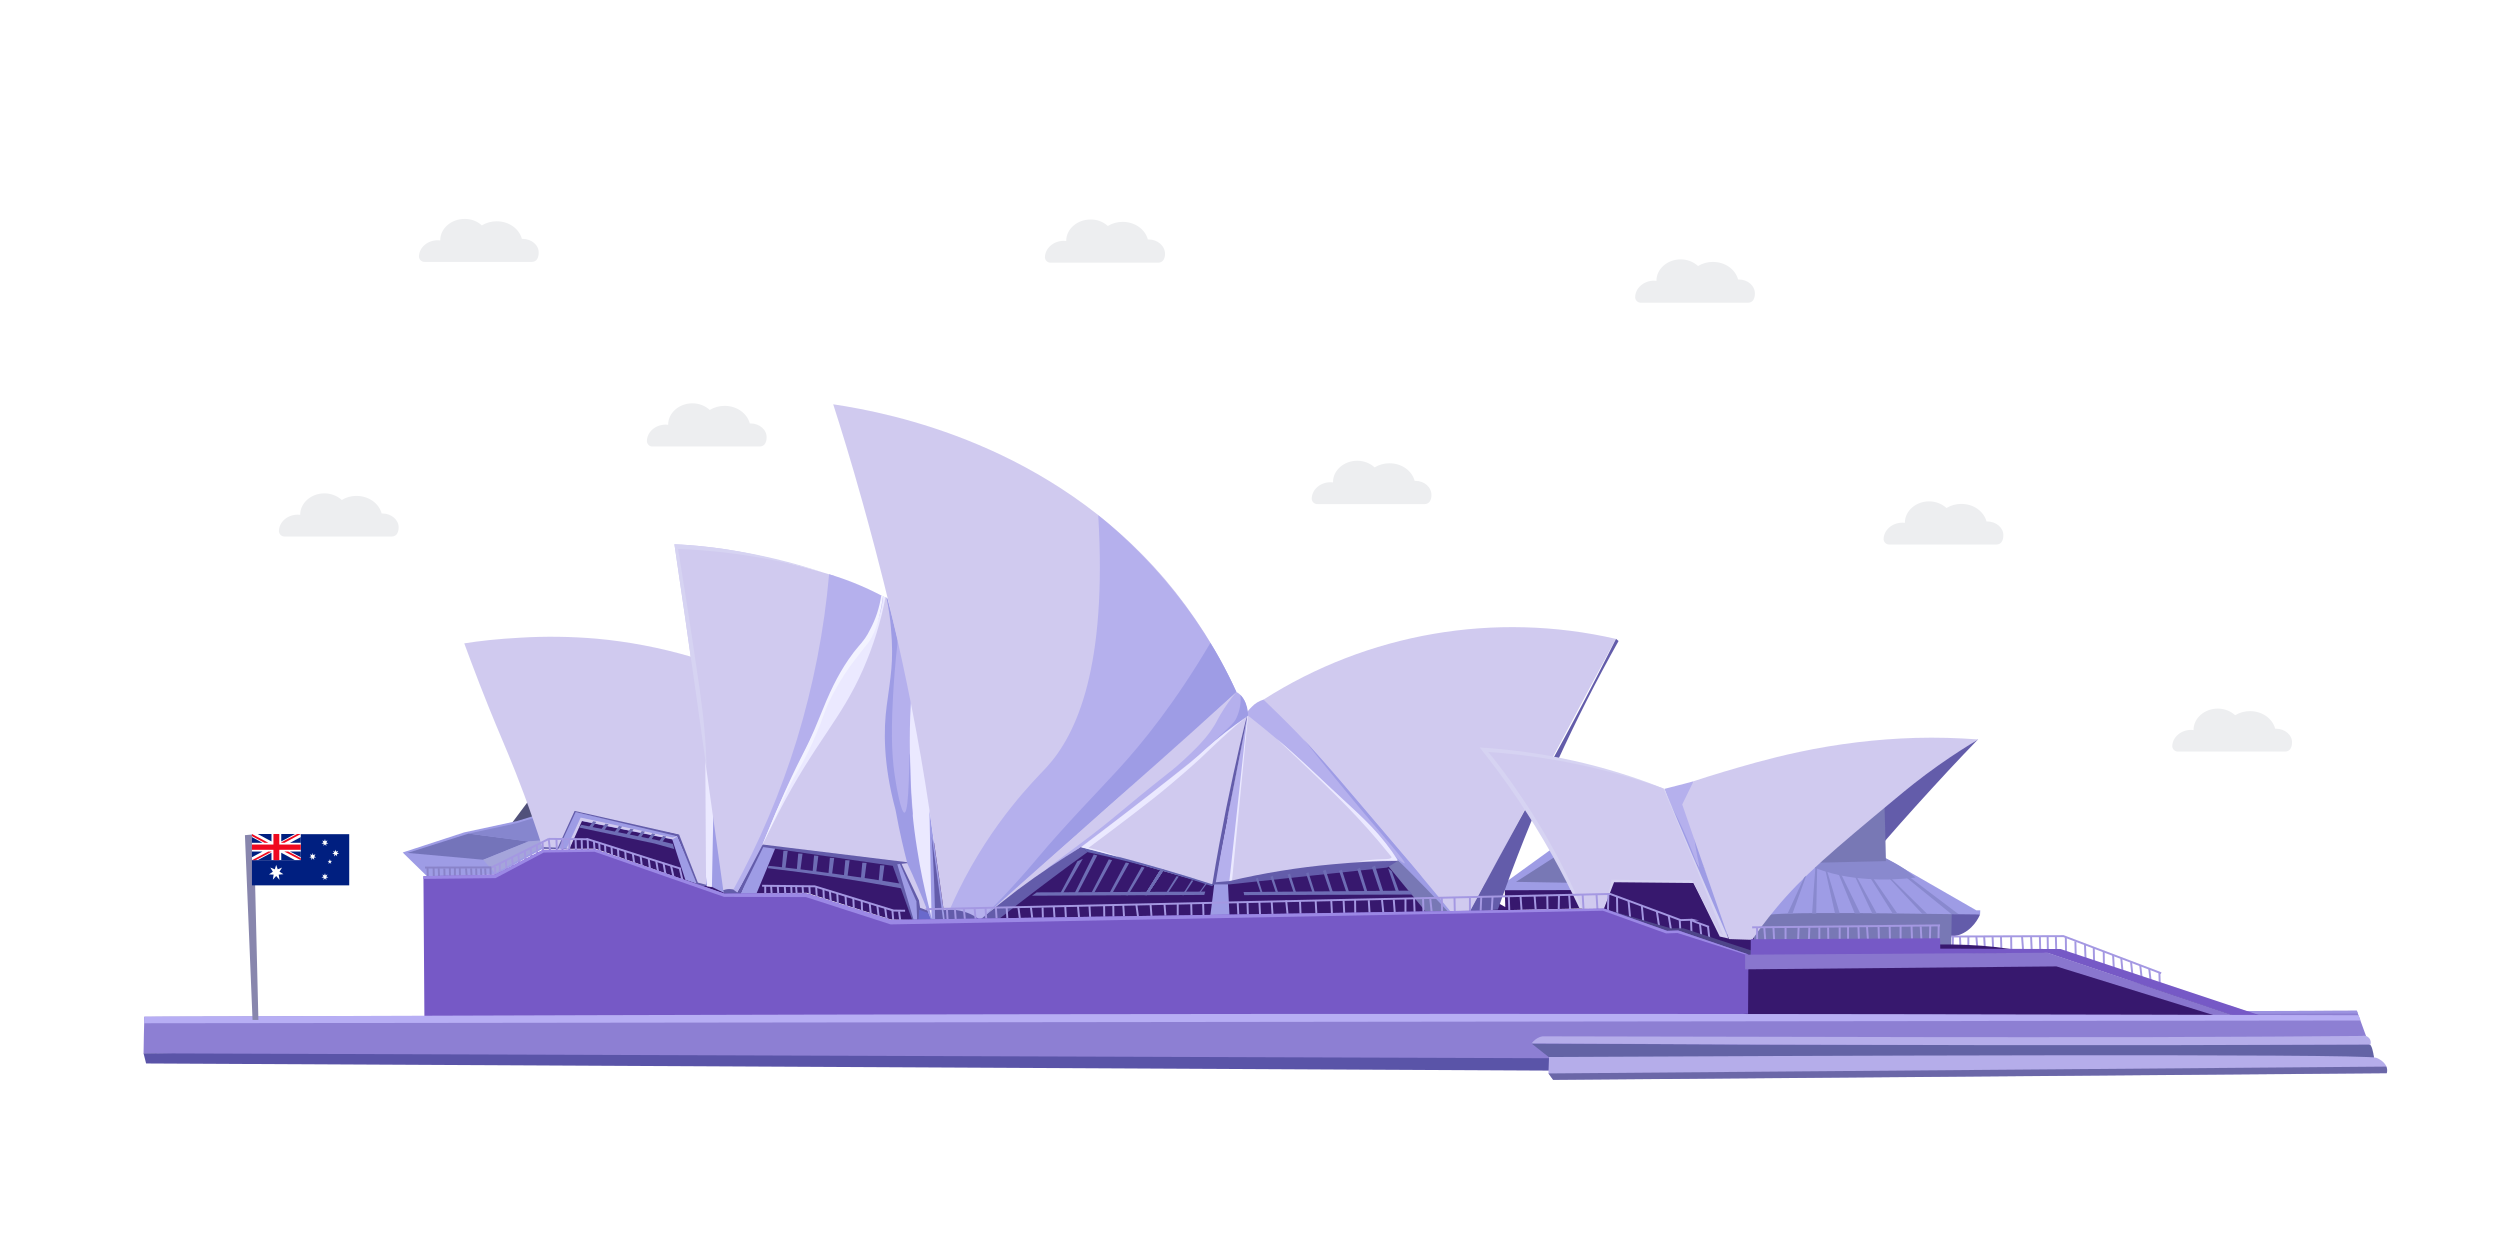 <?xml version="1.0" encoding="utf-8"?>
<!-- Generator: Adobe Illustrator 24.2.3, SVG Export Plug-In . SVG Version: 6.00 Build 0)  -->
<svg version="1.1" id="Layer_1" xmlns="http://www.w3.org/2000/svg" xmlns:xlink="http://www.w3.org/1999/xlink" x="0px" y="0px"
	 viewBox="0 0 1280 640" style="enable-background:new 0 0 1280 640;" xml:space="preserve">
<style type="text/css">
	.st0{fill:#FFFFFF;}
	.st1{fill:#37186E;}
	.st2{fill:#51517A;}
	.st3{fill:#9E9CE5;}
	.st4{fill:#7474BA;}
	.st5{fill:#8686CE;}
	.st6{fill:#A5A5DB;}
	.st7{fill:#7878B5;}
	.st8{fill:#635CAA;}
	.st9{fill:#8989CE;}
	.st10{fill:#EBE9FF;}
	.st11{fill:#B5B0ED;}
	.st12{fill:#D0CAEF;}
	.st13{fill:#F3F3FF;}
	.st14{fill:#6969CC;}
	.st15{fill:#6262AF;}
	.st16{fill:#D6D3F2;}
	.st17{fill:#8D7FD3;}
	.st18{fill:#5A54A8;}
	.st19{fill:#9B92E0;}
	.st20{fill:#6E6DB5;}
	.st21{fill:none;stroke:#8983C9;stroke-miterlimit:10;}
	.st22{fill:none;stroke:#A498E2;stroke-miterlimit:10;}
	.st23{fill:#A498E2;}
	.st24{fill:#4E4589;}
	.st25{fill:#7659C6;}
	.st26{fill:#8976CE;}
	.st27{fill:#9B88E5;}
	.st28{fill:#B7AEF4;}
	.st29{fill:#6363A5;}
	.st30{fill:#B5ADEA;}
	.st31{fill:#6B67A8;}
	.st32{fill:#8886AD;}
	.st33{fill:#EDEEF0;}
	.st34{fill:#001F80;}
	.st35{fill:#EF091F;}
</style>
<g id="White_BG">
	<rect class="st0" width="1280" height="640"/>
</g>
<g id="Sydney">
	<g id="Layer_25">
		<g id="Layer_21">
			<path class="st1" d="M288.4,434.6l16.4-0.1l54.7,19.2l11.2,4l42.3-0.6l43.3,13.7l18.8,0.4c85.5-1.2,171-2.7,256.5-4.4
				c26.6-0.5,53.1-1.1,79.6-1.7l9.6,0.6l34.5,10.5l4.7-0.4l31.8,10.7l6.4,0.7c2-7,4-14.1,6-21.1c-30.8-31.9-50.8-35.5-63.4-32.6
				c-15,3.4-27.1,17.4-54.8,20.3c-5.2,0.5-10.4,0.6-15.6,0.3c0.1,3.4,0.2,6.8,0.3,10.3l-5.8-3.2c-1.5-6.7-4.3-9.2-6.3-10.3
				c-5.7-3-11.1,2.2-21.2,1.3c-5.1-0.5-8.6-2.2-13.1-4.5c-24.8-12.7-37.1-19-42.1-22.4c-40.5-27.5-190.4,33.6-302.2-10.3
				c-17-6.7-56.5-25-87.8-9.7c-2.9,1.4-21.4,10.4-19.8,19.1C273.4,431.2,286,434.1,288.4,434.6z"/>
			<path class="st2" d="M260.3,423.8l11.6-15.5l3.8,14.8L260.3,423.8z"/>
			<path class="st3" d="M272.8,417.9l-7.8,2.4l-27.4,5.9l-30.6,10l-0.8,0.3l12.6,12.3l35.3-1.1l24.1-13.3
				C276.3,428.9,274.6,423.4,272.8,417.9z"/>
			<path class="st4" d="M208.7,436.7l38.8,3.5l23.2-9.4l-30.8-4L208.7,436.7z"/>
			<path class="st5" d="M239.9,426.8l24.9-5.4l8.4-2.6l3.9,11.9l-6.4,0.2L239.9,426.8z"/>
			<path class="st6" d="M270.6,430.8l-23.2,9.4l6,6.9l25.2-14l-0.8-2.9L270.6,430.8z"/>
			<path class="st3" d="M795.5,433.9l-26,18.8l-1,3.1l41.1-0.1C804.9,448.4,800.2,441.1,795.5,433.9z"/>
			<path class="st7" d="M796.1,438.7l-19.9,12.8l28.2,0.5L796.1,438.7z"/>
			<path class="st8" d="M1013.8,468.2c-0.5,1.2-3.7,8.4-11.4,10.7c-2.8,0.8-5.8,0.9-8.6,0.3c0.1,0,0.3-0.1,0.4-0.2
				c3.5-1.8,2-11,1.4-13.9c5.5,0.5,11,1.4,16.4,2.6L1013.8,468.2z"/>
			<path class="st7" d="M999.3,466.2c-0.1,6.5-0.2,13-0.3,19.5l-100.9,1.6l-0.4-21L999.3,466.2z"/>
			<path class="st3" d="M962.5,437.7l49.4,28.4h2l-0.1,2.1h-1.4c-69.2-0.9-103.8-1.3-110.5,0.8c-0.2,0.1-0.7,0.2-1,0
				c-1.8-1.7,8.8-24.9,29-32.4C944,431.3,957.3,435.6,962.5,437.7z"/>
			<path class="st9" d="M965.5,439.5c3.6,1.7,7,3.6,10.3,5.9l5,3.9c-8.2,1-16.4,1.3-24.7,0.7c-4.7-0.3-9.3-0.9-13.8-1.8
				c-6-1.3-11.8-3.1-17.4-5.6c1-2.4,2.6-4.6,4.6-6.3C940.2,427.7,960.2,437,965.5,439.5z"/>
			<path class="st8" d="M1012.8,378.5c-5.1,5.2-10.1,10.6-15.2,16c-11.3,12.2-22.2,24.2-32.6,36.2c-1.6-6.2-1.7-12.7-0.2-18.9
				c0.9-3.7,5-10.3,44.8-31.7L1012.8,378.5z"/>
			<path class="st7" d="M965.6,440.9c-0.2-10.1-0.5-20.3-0.8-30.5c-47.5,4.5-57.5,20.7-59.9,26c-1.5,3.2-5.2,12.9-3.9,13.6
				c1,0.5,4.3-3.9,7-7.8L965.6,440.9z"/>
			<path class="st3" d="M621.9,450.9c-0.7,5.9-1.4,11.8-2.2,17.7l9.8,0.2l-1.1-22.7L621.9,450.9z"/>
			<path class="st3" d="M387.2,457.8c3.5-8.4,6.9-16.7,10.4-25.1l-7.4-2.1c-3.7,9.1-7.5,18.3-11.2,27.4L387.2,457.8z"/>
			<path class="st3" d="M357.5,452.7l-10.6-24.5l-31.9-13l-22.4-0.4c-2.2,6.6-4.5,13.2-6.8,19.8c-0.6,0-1,0-1,0s2.2,0,6.6,0
				c2-4.8,4-9.5,6-14.3l46.8,9.5c2.2,6.9,4.5,13.8,6.7,20.7L357.5,452.7z"/>
			<path class="st10" d="M357.8,433.1c-0.3-3.8-0.7-12.2-1.1-16.6c-0.4-2.7-0.5-5.5-0.4-8.2c0-1.8,0.9-28.3,5-28.7
				c3.3-0.3,8.5,16.5,9.7,31.8c1,14.6-1.3,29.2-6.6,42.8l-2.4-0.4C359.7,447.1,358.3,440.1,357.8,433.1z"/>
			<path class="st11" d="M358.8,447.6c-1-2-2.4-5-4-8.6c-3.1-7-4.6-10.5-5.3-13.2c-2.9-10.3-1.6-21.5-0.9-28.1
				c0.1-1.1,0.1-3.1,0.2-5.6c0.1-1.8,0.3-6.2,0.5-8.9c0.8-7.9,3.8-14,6.2-19s3.7-7.6,4.9-7.5c3.3,0.2,7.6,13.4,2.9,23.3
				c-0.6,1.3-1.4,2.5-2.2,3.6c-1.2,6.5-2,13-2.2,19.6c-0.2,7.1,0.3,9.5,0.5,26c0,4.9,0,6,0.1,8.9c0.3,6.9,0.9,11.5,0.4,11.6
				C359.7,449.9,359.4,449.5,358.8,447.6z"/>
			<path class="st3" d="M362,453.7c-0.7-5.5-1.4-12.3-1.9-20c-0.6-8.2-0.7-14.4-0.8-16.5c-0.3-15.7,0.7-26,0.5-26
				s-1.6,15.9-1.3,26.2c0.1,2.3,0,4.5,0.1,6.8c0.3,3.1,0.3,6.3,0,9.4c-0.3,2.6-0.4,3.8-0.9,4c-1.5,0.3-4.9-7.8-6.7-15.5
				c-1.3-5.3-1.4-9.2-1.6-16.5c-0.4-6.4-0.2-12.9,0.6-19.3c0.6-4.7,1.6-9.4,2.9-13.9c1.5-5.3,3.5-10.4,6-15.4
				c-4.3,6.1-7.5,12.8-9.5,19.9c-2.5,8.9-2.4,16-2.3,26.6c0.1,7.5,0.6,15.1,1.6,22.5c1.9,4.1,3.9,8.6,5.7,13.6
				c1.8,4.8,3.2,9.3,4.3,13.5L362,453.7z"/>
			<path class="st3" d="M371,457.3c-3.6-26.1-5.6-45.2-5.6-47.9c0-1.5,0-3,0-3c0-2.3,0.1-4.4,0.1-4.4s-0.4,22.6-1,52.1L371,457.3z"
				/>
			<path class="st12" d="M427.6,295c-8.9-2.8-16.4-4.8-21.8-6.2c-12.7-3.3-25-6.5-40.9-8.5c-8.2-1-15-1.5-19.6-1.6
				c4.4,29.6,7.8,53.6,10.1,70.2c2,14.1,5.5,39.2,12.4,88.8c0.1,0.5,2.4,17.5,2.5,18l6.3-0.1c1.8-2.7,5.6-8.5,10.1-15.9
				c27-44,49.2-81.3,44.9-124.7C430.8,308.3,429.5,301.6,427.6,295z"/>
			<path class="st11" d="M393.2,429.2c22.6-41,43.6-81.6,63-121.6c-10-5.7-20.6-10.3-31.7-13.6c-2.5,28.7-8.1,57.1-16.5,84.7
				c-8.3,26.9-19.3,52.8-32.9,77.5l2.1,1.6C382.6,448.4,387.9,438.9,393.2,429.2z"/>
			<path class="st10" d="M390.1,433.1c1-2.5,2.5-6.2,4.3-10.5c7.7-18.3,11.4-24.6,22.5-48c13.4-28.1,13.2-29.9,18.1-36.1
				c3.8-4.8,9.6-9.3,13.5-18.5c2-4.7,3.2-9.6,3.6-14.7c1.5,0.5,2.9,1.3,4.1,2.4c2.3,2.1,3.9,4.8,4.5,7.9c0.7-0.3,1.2-0.4,1.5-0.2
				c3.4,2.5-18.8,40.8-66.8,115L390.1,433.1z"/>
			<path class="st12" d="M390.1,433.1c1.8-3.7,4.7-9.7,8.5-17c18.9-36.5,31.8-47.3,43.3-73.4c5.2-11.9,9.1-24.3,11.5-37l0.6,0.3
				c2.7,7.6,5.2,15.7,7.4,24.3c10.9,42.6,10,81.4,5.8,111.6l-12-0.2L390.1,433.1z"/>
			<path class="st13" d="M397.3,415.8c13.2-31,14.5-29,22.2-48.3c5.2-13,9-21.1,14.9-29.8c4.1-6,6.2-7.6,8.5-10.9
				c1-1.4,1.8-2.9,2.6-4.5c2.9-5.4,4.8-11.3,5.7-17.4l0.9,0.3c-1.9,14.4-5.3,21.2-8.2,24.7c-0.5,0.6-3.7,4.6-7.6,9.8
				c-1.1,1.5-2.4,3.2-3.8,5.4c-1.9,2.9-3.3,5.3-3.9,6.4c-7.7,13.5-5.3,12.8-13,29.6c-6.1,13.3-8.7,14.9-14.5,28
				c-0.7,1.7-2.9,6.7-6.1,13.6c-1.9,4.1-3.5,7.5-4.6,9.6C392.1,428.5,394.4,422.7,397.3,415.8z"/>
			<path class="st14" d="M478,471.1l-8.1,0.1l0.2-6.1l7.5,2C477.7,468.5,477.9,469.8,478,471.1z"/>
			<path class="st12" d="M461,441.6l6.2,0.5c2.8,8.2,5.5,16.3,8.2,24.5l-5.6-1.8L461,441.6z"/>
			<path class="st3" d="M467.5,471.3l2.1,0.2c0.4-1.9,0.6-3.8,0.5-5.8c-0.2-2.4-0.7-4.7-1.5-6.9c-1.5-4.4-2.7-5.6-4.9-10.5
				c-0.9-2.1-1.8-4.3-2.5-6.6l-0.3-0.1c-1-0.2-2.1,0-3,0.6c2.2,6,4.4,12.3,6.4,18.9C465.5,464.5,466.5,467.9,467.5,471.3z"/>
			<path class="st8" d="M467.1,471.2l-10-27.9l-66.3-9.6c-4,8.1-7.9,16.2-11.9,24.3l-1.7-0.1l13.3-25.5l75.9,9.3l-4.1,0.5l-2.9,0.3
				c2.8,9.6,5.7,19.2,8.5,28.9L467.1,471.2z"/>
			<path class="st8" d="M461.3,441.7c0.4-0.1,0.8-0.2,1.2-0.4c-0.7,0.1-1.3,0.2-2,0.4l4.9,11.2l3.8,8.6c0.1,3.3,0.3,6.6,0.4,9.9
				l0.7-0.1c0.1-1.8,0.2-3.7,0.3-5.5l4.8,1.6l0.9-0.7l-5.2-1.9l-0.6-3.8"/>
			<path class="st10" d="M465.3,358.1c1.7-0.4,3.4,1.1,4,1.6c10.9,9.6,9.5,43.7,9.5,43.7c-0.6,15.5-1.4,37.9-1.5,67.2
				c-0.3-0.3-0.6-0.7-0.9-1.1c-0.9-1.4-1.3-3-1.3-4.6c0-3.7-4.2-12.8-5.4-15.9c-3.5-9-2.8-20-5.7-40.7c0,0-5.6-38.6-1.4-47.6
				C463,360.2,463.8,358.4,465.3,358.1z"/>
			<path class="st11" d="M467.4,416.7c-1-11.4-1.6-23.7-1.6-36.8c0-8.8,0.3-17.2,0.9-25.2c-2.1-9.9-4.2-19.8-6.3-29.7
				c-3,12.4-4.9,25.1-5.6,37.8c-0.4,7-0.3,12.2-0.3,13.7c0.2,11.2,1.7,28.7,8.8,50.9L467.4,416.7z"/>
			<path class="st3" d="M465.8,385.6c0.2,0,0.2,7.5,0.3,10.7c0.2,12.9,1.4,25.8,3.5,38.6c3.3,21.5,8.1,36.1,7.4,36.3
				c-0.5,0.1-2.3-5.9-7-16.9c-2.1-5-4-9.2-5.4-12.1c-1.7-6.5-4-16-6.1-27.6c-6.4-23.6-6.1-41.3-4.5-53.3c1.9-14.5,3.7-22.3,2.2-39.3
				c-0.4-5.3-1.2-10.6-2.3-15.8l0.5,0.3l5.3,21.2c-1.4,11.9-2.1,22-2.5,29.5c-1.2,21.6-0.3,33,1.4,43c0.3,2,2.7,16,4.5,15.9
				C465.7,415.8,465.4,385.6,465.8,385.6z"/>
			<path class="st3" d="M483.9,471.2H477c-0.2-9.7-0.4-19.5-0.6-29.3c-0.2-9-0.3-17.9-0.5-26.9C478.5,433.7,481.2,452.4,483.9,471.2
				z"/>
			<path class="st11" d="M872,442c-3.8-9.2-5.8-19-5.9-29c0-4.4,0.3-8.7,1-13c-2.9,0.8-5.8,1.6-8.7,2.3c-2.1,0.5-4.1,1.1-6.2,1.6
				c3.1,9,6.7,17.9,10.7,26.6c3.2,6.8,6.4,13.2,9.6,19C872.3,447,872.2,444.5,872,442z"/>
			<path class="st3" d="M884.7,479.9c-1.4-8-3.7-15.8-6.7-23.3c-2.6-6.6-3.5-7-5.6-13.3c-2.2-6.8-3.9-13.8-5.2-20.9
				c-0.4-2-0.7-3.7-0.9-4.8c0.4,6.9,1.3,13.9,2.7,20.7c0.5,2.3,1.3,5.6,0.9,5.7s-1.7-3.4-3.8-8.8c-2.9-7.5-6.2-14.8-10-21.8
				c-1.8-3.2-3.5-5.9-4.9-8.1c6.9,18.8,15,38.3,24.5,58.3c2.7,5.5,5.3,11,8,16.3L884.7,479.9z"/>
			<path class="st12" d="M646.9,358.2c53.5-34.1,118.5-45.3,180.4-31.1l-74.3,139.5c-3.5,0.8-7,0.9-10.5,0.3
				c-7.8-1.4-13-6.2-15.4-8.5c-23.2-22-34.8-33-38.8-37.4c-28.9-31.8-43.9-42.3-42-59.7C646.5,360.3,646.7,359.3,646.9,358.2z"/>
			<path class="st7" d="M710,442.5l20,24.3h12c-5.9-7.6-12.4-15.3-19.5-23c-2.1-2.3-4.2-4.5-6.3-6.7L710,442.5z"/>
			<path class="st11" d="M646.9,358.2c4.3,4.1,10.4,10,17.5,17.3c10.4,10.8,17.6,19.3,24.5,27.4c13.8,16.2,26.2,30.8,38.7,45.6
				c-2.2-1.3-4.5-2.6-6.6-4.1l-35.8-26.8c-19.7-20.9-28-29.4-30-31.1c-0.1-0.1-0.2-0.2-0.3-0.3l-0.2-0.2
				c-0.3-0.4-16.1-9.7-16.9-17.5c-0.1-1.4,0.1-2.8,0.8-4c0.7-0.9,1.4-1.8,2.3-2.6C642.5,360.2,644.6,358.9,646.9,358.2z"/>
			<path class="st3" d="M667.5,378.5c7.8,8.7,14.1,15.9,18.3,20.8c6.3,7.3,8,9.4,23.3,27.3c9.2,10.9,9.4,11,13.2,15.5
				c9,10.7,16.1,19.4,20.7,25l-1.5-0.2c-5.9-6.4-14.9-15.9-26.3-27c-14.6-14.3-28.9-27.3-28.9-27.3c26.2,25.1,32.4,29.9,32.9,29.4
				c0.8-0.8-10.6-13.1-31.7-38.8C678.9,392.8,672,384.3,667.5,378.5z"/>
			<path class="st12" d="M637.1,375c0.6-2.9,1.3-5.8,1.9-8.6c4.5,3.5,10.3,8.2,17,13.9c8.1,6.9,8,7.2,31.8,29.4
				c11.1,10.3,19,17.5,27.2,30.1l0.6,1c-4.3,0.6-10.7,1.6-18.6,2.6c-16.4,2.1-24.7,2.8-41,4.8c-6.7,0.8-16.5,2-28.3,3.6
				c0.1-3.7,0.2-7.4,0.3-11"/>
			<path class="st10" d="M639,366.4l-8.3,85.5l-2.4-0.3c3.4-28.7,6.9-57.4,10.3-86.1L639,366.4z"/>
			<path class="st11" d="M629.4,451.5c3.1-28.4,6.2-56.9,9.3-85.3c-5.7,28.8-11.3,57.7-16.9,86.5L629.4,451.5z"/>
			<path class="st12" d="M638.7,366.3c-1.7,7.6-3.4,15.3-5.1,23c-4.5,21.3-8.6,42.2-12.1,62.7l-1.2,1l-67.6-19.3L638.7,366.3z"/>
			<path class="st12" d="M638.7,366.3l-5.7-12c-5.8,5.1-14.3,12.7-24.6,21.9c-36.2,32.2-31.4,28.3-41.8,37.4
				c-24.2,21.2-34.5,29-57.3,50.3c-2.9,2.7-5.2,4.9-6.8,6.4c-0.3,0.2-0.3,0.3-0.3,0.3s12.2-8.6,45.5-32.6l6-4.4c2.3-2,5.8-5,10-8.6
				c7.9-6.6,13.9-11.3,32.3-25.2c18.9-14.2,26.9-20.1,39.1-30.6L638.7,366.3z"/>
			<path class="st11" d="M637.7,359.9c-0.6-1.6-1.5-3-2.6-4.1c-0.6-0.6-1.3-1.1-2.1-1.5c-3,3.6-5.7,7.5-8.1,11.5
				c-2,3.4-2,3.9-3.7,6.5c-1.9,3-4.6,6.7-11,12.9c-6,5.9-11,9.9-11.5,10.2c-26.7,21.1-25.5,21.5-46.7,37.4
				c-9.9,7.4-16.7,12.3-16.6,12.5s9.4-5.8,17.9-11.5c14.6-11,29.3-22.3,44.3-34.1c13.9-11,27.4-21.9,40.6-32.8L637.7,359.9z"/>
			<path class="st12" d="M530.4,445.4c34.1-30.5,68.3-60.9,102.6-91.2c-9.5-20.9-21.9-40.3-36.7-57.8
				c-58.6-68.5-139-84.8-169.7-89.4c3.8,11.8,9.1,28.9,14.9,49.7c6.5,23.5,23.5,84.7,34.3,157.5c2.2,15,8.1,56.9,8.1,56.9l17.9-0.2
				C511.3,462.5,520.8,454,530.4,445.4z"/>
			<path class="st11" d="M633,354.3c-4-8.6-8.4-17-13.3-25.1c-15.2-25-34.7-47.1-57.4-65.4c4.6,77.2-10.7,111.9-26.6,129.2
				c-5.7,6.1-27.6,27.5-45,63.1c-3.1,6.3-5.3,11.6-6.8,15.2l17.9-0.2L633,354.3z"/>
			<path class="st8" d="M501.8,471c-4-3.1-8.8-4.9-13.9-5.2c-1.6-0.1-3.2,0-4.8,0.2c0.2,1.7,0.5,3.5,0.7,5.2L501.8,471z"/>
			<path class="st8" d="M501.8,471c6-5.1,12.4-10.2,19.2-15.4c11.2-8.4,22.2-15.6,32.5-21.9l3.4,2.5c-11.6,8.4-23.2,17.1-35,26.2
				c-3.5,2.7-7,5.4-10.4,8.1L501.8,471z"/>
			<path class="st15" d="M553.5,433.8l3.4,2.5c13.5,2.9,27.8,6.5,42.5,10.8c7.3,2.1,14.3,4.3,21.1,6.6l1.7-1.2l-1.4,0.3
				c-16-5.2-32.8-10.1-50.3-14.7C564.7,436.5,559.1,435.1,553.5,433.8z"/>
			<path class="st8" d="M715.7,440.8l-5.5,3.4l-80.7,8.6h-8.8c1.1-6.8,2.3-13.7,3.6-20.7c0.7-3.6,1.9-10.1,3.5-18.2
				c4.7-23.3,10.4-47.2,10.7-47.2c0.1,0-0.3,2.2-1.3,7.6c-4.1,21.4-7.4,37.6-9,45.8c-1.4,7.4-3.5,18.2-5.7,31.6l7-0.6
				c17.4-4.1,35.2-7,53-8.6C694.3,441.4,705.3,440.8,715.7,440.8z"/>
			<path class="st3" d="M633,354.3c-2.4-5.4-5.2-11-8.4-16.8c-1.6-2.9-3.2-5.6-4.9-8.3c-18.1,30.7-34.9,51.4-47.3,64.9
				c-9.1,10-26.4,27.6-41,45c-1.6,1.9-6.6,7.9-13.7,15.6c-6.6,7.2-12.3,12.8-15.9,16.4c17.9-16,32.5-29,42.3-37.6
				c26.5-23.5,41.2-36.2,66.4-58.8C620.2,365.9,628.1,358.7,633,354.3z"/>
			<path class="st3" d="M635.1,355.8c1.5,1.7,2.7,3.8,3.3,6c0.4,1.5,0.6,3,0.6,4.6c-3.6,2.7-7.3,5.5-11.1,8.4
				c-3.9,3-7.6,6.1-11.1,9.1c3.1-2.8,6-5.5,8.5-7.8c4.9-4.6,6.5-6.2,7.3-7.6c0-0.1,0.3-0.5,0.5-1
				C634.8,363.8,635.5,359.8,635.1,355.8z"/>
			<path class="st8" d="M827.4,327.1l1.3,1.1c-22.6,40.3-41.8,82.3-57.6,125.7c-1.4,4-2.8,7.9-4.2,11.8l-14.3,1
				c10.6-19.8,19.3-35.8,25.2-46.5c16.6-30.4,29-52.4,45.8-85.6C825.2,331.4,826.5,328.8,827.4,327.1z"/>
			<path class="st16" d="M852.2,403.9c-30.2-12.1-62.1-19.2-94.6-21.2c13.9,17.3,26.3,35.8,37.1,55.1c5.2,9.3,9.8,18.4,13.9,27.1
				l12.5,0.6l5.3-13.8l40.7,0.4l13.4,27.4l4.4,1c-6.2-14.2-12.3-28.5-18.5-42.9C861.7,426.5,856.9,415.2,852.2,403.9z"/>
			<path class="st12" d="M851.6,403.7c-28.9-10.3-59-16.6-89.6-18.7c6.1,7.5,10.8,14,14,18.7c11.1,15.8,20.8,32.6,29,50.1
				c2.3,4.9,4,9,5,11.4l10.7,0.6c1.6-4,2.9-8.1,3.8-12.2c0.2-1.1,0.4-2.1,0.6-3.2c6.1,0.1,12.4,0.2,18.6,0.3
				c7.6,0.1,15.2,0.1,22.6,0l14.2,26.9l2,1.6c-4.4-11-8.8-22.1-13.4-33.3C863.3,431.5,857.5,417.5,851.6,403.7z"/>
			<path class="st12" d="M867.1,400c3.9-1.3,9.2-3,15.6-4.9c8.5-2.5,22.4-6.7,38.5-10.1c19.6-4.2,39.6-6.6,59.6-7.2
				c10.7-0.3,21.4,0,32.1,0.8c-5.1,3-12.1,7.4-20.2,13.1c-9.5,6.7-16.3,12.3-22.2,17.2c-31.7,26.3-47.8,39.9-61.3,56.3
				c-5.5,6.6-9.6,12.3-12.1,16l-11.9-0.4c-8-23-16-45.9-23.9-68.9L867.1,400z"/>
			<path class="st10" d="M553.5,433.8c4.1-3.1,15-11.3,26.2-20c6-4.6,11.8-9.2,12.2-9.5c3-2.3,1.8-1.5,7.4-5.8c6.9-5.4,8-6.3,10.1-8
				c3.8-3.2,6.2-5.5,7.6-6.8c6.7-6.1,13.9-11.7,21.4-16.8c-3,2.4-7.5,6.1-12.7,10.9c-4.6,4.2-6.1,5.8-10.9,10.3
				c-6.3,5.8-11.2,9.9-15.2,13.3c-5.8,4.9-10.2,8.4-19.1,15.2c-5.9,4.5-13.7,10.5-23.2,17.5c2.3,0.5,4.7,1.1,7.3,1.9
				c3.2,0.9,6.2,1.9,8.9,3L553.5,433.8z"/>
			<path class="st10" d="M712.1,438.3c-8.6-10.7-16.3-19-22-24.9c-8-8.2-16.8-16.6-25.6-24.9c-6.5-6.2-11-10.3-11-10.4
				s7.4,6.3,14.9,13.2c5,4.6,5.3,5,12.9,12.1c11.7,11,11.9,10.9,17,15.9c5.3,5.1,10.1,10.7,14.4,16.7c1.3,1.9,2.3,3.4,3,4.5
				c-1.7,0-4.2,0-7.2,0.1c-6.6,0.2-14.1,0.6-14.1,0.6c4.6-0.7,9.3-1.2,14-1.3c1,0,3.9,0,4.1-1C712.5,438.9,712.4,438.6,712.1,438.3z
				"/>
			<path class="st8" d="M482.9,471.2c-1.9-14.4-3.9-28.8-5.9-43.2c0.8,11.1,1.3,22.5,1.6,34.2c0.1,3,0.1,6,0.2,9L482.9,471.2z"/>
			<path class="st8" d="M378.9,458l-3.4-2.5c-1.4-0.4-2.9-0.4-4.3,0c-0.3,0.1-0.6,0.2-0.9,0.3l0.6,1.6L378.9,458z"/>
			<path class="st12" d="M347.2,427.4l9.2,24.6c0.8,0.6,1.6,1,2.6,1.2c0.8,0.2,1.7,0.4,2.5,0.4l-0.6-100.2l-7.2-17.2
				c-15.8-4.6-31.9-7.7-48.3-9.2c-13-1.1-26.1-1.3-39.1-0.5c-11.4,0.6-21.1,1.7-28.6,2.9c1.8,4.8,4.4,12,7.8,20.7
				c6.6,17,11.1,27.3,14.8,36.2c4.6,11.1,10.9,27.3,17.6,48.1h8l8.3-18.7L347.2,427.4z"/>
			<path class="st8" d="M361.5,453l-4.2-1.1l-9.6-24.6l-53.5-12.1l-8.6,18.8l-8-0.3l0.3,0.9l8,0.1l8.8-18.9l52.3,12.4l9.8,24.7
				c1.3,0.4,2.6,0.7,3.9,0.8c0.3,0,0.6,0,0.9,0L361.5,453z"/>
			<path class="st12" d="M346.9,428.1c0.1,0.1-0.8,0.6-2.5,1.6l-46.4-9.4l-6.4,14.2H290l7.3-15.9l47.1,10.2
				C346,428.3,346.8,428,346.9,428.1z"/>
			<path class="st16" d="M420.7,292.9c-15.6-5.2-31.7-9-48-11.5c-9.7-1.5-18.9-2.3-27.4-2.8c1.7,11.8,3.5,23.6,5.2,35.4
				c3.8,26.7,7.6,53.3,11.3,80c-0.1-5.1-0.4-12.4-1.2-21.2c-0.6-6.8-1.3-12-2.4-20.1c-2.8-19.5-5.2-35-6-40.2c-1.3-8-3-18.7-5-31.4
				c3.8,0.1,7.6,0.3,11.5,0.6C379.7,283.3,400.5,287,420.7,292.9z"/>
			<path class="st9" d="M933.8,442c1.9,8.6,3.8,17.1,5.7,25.6h2.4c-2.5-8.7-5.1-17.3-7.7-25.9L933.8,442z"/>
			<path class="st9" d="M949.6,467.6c-3.2-7.7-6.3-15.5-9.5-23.2l0.9-0.2c3.8,7.8,7.6,15.6,11.4,23.4H949.6z"/>
			<path class="st9" d="M948.8,446.8c3.3,7,6.5,13.9,9.8,20.9h2.3l-12-22L948.8,446.8z"/>
			<path class="st9" d="M957,448.5l12.1,19.3h2.4l-13.7-19.9L957,448.5z"/>
			<path class="st9" d="M967.1,449.5l17.1,18.4h2.5l-19.5-19.2C967.2,448.9,967.1,449.2,967.1,449.5z"/>
			<path class="st9" d="M974.8,448.6l0.5,0.1l23.8,19.3h3.6l-27-20.4"/>
			<path class="st9" d="M930.4,444.1c-0.2,7.9-0.3,15.7-0.5,23.6h-2.1c0.5-8,1.1-15.9,1.7-23.8L930.4,444.1z"/>
			<path class="st9" d="M917.7,467.9c2.4-6.5,4.7-13.1,7.1-19.6l-1.1,1l-8.5,18.6L917.7,467.9z"/>
		</g>
		<g id="Layer_23">
			<path class="st17" d="M582.5,519.6c-169.5,0.4-339.1,0.8-508.6,1c-0.2,6.3-0.3,12.5-0.4,18.8c345.5,5.9,691,9.1,1036.5,9.8
				c36.1,0.1,72.2,0.1,108.3,0.1c-3.9-10.6-7.7-21.2-11.6-31.8C998.6,518.3,790.6,519.1,582.5,519.6z"/>
			<path class="st18" d="M73.5,539.3l824.8,2.9v6.5l-823.5-4.2L73.5,539.3z"/>
			<path class="st19" d="M73.9,520.6l1132.8-3.1l0.5,1.4L73.9,522.2L73.9,520.6z"/>
			<path class="st20" d="M393.5,443.3c2.2,0.2,5.1,0.5,8.5,0.9c4.4,0.5,13.3,1.5,24.1,3c12.7,1.7,24.5,3.5,34.9,5.2l0.9,2.5
				c-11.5-2.1-23.4-4.1-35.7-6c-11.3-1.7-22.3-3.1-33.1-4.4L393.5,443.3z"/>
			<path class="st20" d="M403.3,435.7c-0.4,3.1-0.8,6.1-1.2,9.2l-1.8-0.3l0.8-9L403.3,435.7z"/>
			<path class="st20" d="M410.9,437.1c-0.4,3.1-0.8,6.1-1.2,9.2l-1.8-0.3l0.8-9L410.9,437.1z"/>
			<path class="st20" d="M419,438.2c-0.4,3-0.8,6.1-1.2,9.2L416,447l0.8-9L419,438.2z"/>
			<path class="st20" d="M427.1,439.3c-0.4,3.1-0.8,6.1-1.2,9.2l-1.8-0.3l0.8-9L427.1,439.3z"/>
			<path class="st20" d="M435,440.5c-0.4,3.1-0.8,6.1-1.2,9.2l-1.8-0.3l0.8-9L435,440.5z"/>
			<path class="st20" d="M443.7,441.8c-0.4,3.1-0.8,6.1-1.2,9.2l-1.8-0.3l0.8-9L443.7,441.8z"/>
			<path class="st20" d="M452.8,443.1c-0.4,3.1-0.8,6.1-1.2,9.2l-1.8-0.3l0.8-9L452.8,443.1z"/>
			<path class="st20" d="M344.5,432.1l-8.3-2l-38.6-7.8l-1,1.4l38.6,8.2l10,2.8L344.5,432.1z"/>
			<path class="st20" d="M301.5,423.5l2.2-3l1.6,0.3l-2.2,3.1L301.5,423.5z"/>
			<path class="st20" d="M307.8,424.7l2.2-3l1.6,0.3l-2.2,3.1L307.8,424.7z"/>
			<path class="st20" d="M314.7,425.9l2.2-3l1.6,0.3l-2.2,3.1L314.7,425.9z"/>
			<path class="st20" d="M320.6,427.3l2.2-3l1.6,0.3l-2.2,3.1L320.6,427.3z"/>
			<path class="st20" d="M326.4,428.5l2.2-3l1.6,0.3L328,429L326.4,428.5z"/>
			<path class="st20" d="M331.7,429.7l2.2-3l1.6,0.3l-2.2,3.1L331.7,429.7z"/>
			<path class="st20" d="M337.3,431l2.2-3l1.6,0.3l-2.2,3.1L337.3,431z"/>
			<path class="st20" d="M530.8,456.9l86.3-0.4c-0.2,0.6-0.3,1.1-0.5,1.7l-88.2,0.4L530.8,456.9z"/>
			<path class="st20" d="M550.2,457.3l9.8-19.8l1.8,0.5l-10.1,19.4L550.2,457.3z"/>
			<path class="st20" d="M542.8,457.5l8.8-16.5l2.8-1.3l-10.3,17.9L542.8,457.5z"/>
			<path class="st20" d="M558.9,457c2.9-5.6,5.9-11.3,8.8-17l1.7,0.4l-9.1,16.6L558.9,457z"/>
			<path class="st20" d="M567.6,458.1c2.9-5.5,5.9-11,8.8-16.5l1.7,0.4l-9.1,16.2L567.6,458.1z"/>
			<path class="st20" d="M576.3,458.3l8.2-14.5l1.5,0.4c-2.8,4.8-5.6,9.5-8.5,14.2L576.3,458.3z"/>
			<path class="st20" d="M586,458.3l7.7-12.4l1.5,0.3l-8,12.2L586,458.3z"/>
			<path class="st20" d="M586.6,457.5l7.7-12.4l1.5,0.3l-8,12.2L586.6,457.5z"/>
			<path class="st20" d="M586.6,457.5l7.7-12.4l1.5,0.3l-8,12.2L586.6,457.5z"/>
			<path class="st20" d="M586.6,457.5l7.7-12.4l1.5,0.3l-8,12.2L586.6,457.5z"/>
			<path class="st20" d="M586.6,457.5l7.7-12.4l1.5,0.3l-8,12.2L586.6,457.5z"/>
			<path class="st20" d="M586.6,457.5l7.7-12.4l1.5,0.3l-8,12.2L586.6,457.5z"/>
			<path class="st20" d="M596.7,457.7c1.9-3,3.8-6.1,5.7-9.1l1.1,0.2l-5.9,9L596.7,457.7z"/>
			<path class="st20" d="M605.3,458.3l4.8-7.6l0.9,0.2l-5,7.5L605.3,458.3z"/>
			<path class="st20" d="M613.6,457.5l3.7-5.3l0.7,0.1l-3.8,5.2L613.6,457.5z"/>
			<path class="st20" d="M636.7,456.7l84.8-0.7l1.7,2l-86.2,0.3C637,457.8,636.8,457.3,636.7,456.7z"/>
			<path class="st20" d="M704,443.2c1.4,4.5,2.9,9,4.3,13.5l-1.7-0.2c-1.4-4.2-2.8-8.3-4.2-12.5L704,443.2z"/>
			<path class="st20" d="M696.3,444.3l4,12.9l-1.5-0.2l-3.9-12L696.3,444.3z"/>
			<path class="st20" d="M687,445.3l4,12.3l-1.5-0.2c-1.3-3.8-2.6-7.6-3.9-11.5L687,445.3z"/>
			<path class="st20" d="M678.7,445.3c1.3,4.1,2.7,8.2,4,12.3l-1.5-0.2c-1.3-3.8-2.6-7.6-3.9-11.5L678.7,445.3z"/>
			<path class="st20" d="M669.9,446.6l3.3,10.3l-1.3-0.2l-3.2-9.5L669.9,446.6z"/>
			<path class="st20" d="M660.5,447.3l3.3,10.3l-1.3-0.2c-1.1-3.2-2.2-6.4-3.2-9.6L660.5,447.3z"/>
			<path class="st20" d="M651.6,448.4c1,3.1,2,6.1,3,9.2l-1.2-0.1l-2.9-8.5L651.6,448.4z"/>
			<path class="st20" d="M644,449.4l2.6,8.2l-1-0.1c-0.9-2.5-1.7-5.1-2.6-7.6L644,449.4z"/>
			<path class="st20" d="M712.6,446.1c1.3,3.7,2.7,7.5,4,11.2l-1.7-0.2c-1.4-4.2-2.8-8.3-4.2-12.5L712.6,446.1z"/>
			<line class="st21" x1="217.6" y1="444.2" x2="251.7" y2="444.1"/>
			<line class="st22" x1="281" y1="429.5" x2="251.7" y2="444.1"/>
			<line class="st22" x1="301.1" y1="429.7" x2="281" y2="429.5"/>
			<path class="st22" d="M348.6,444.8l-47.6-15.1h-0.8"/>
			<path class="st22" d="M390.2,453.5l26.9,0.3l40.4,12.4l5.9,0.1"/>
			<path class="st22" d="M473.9,465.5l350.5-7.8l36.1,13.4l6-0.2c-0.4-0.1-0.6-0.1-0.7,0c-0.1,0.3,3,1.5,9.2,3.7"/>
			<path class="st22" d="M897.1,474.8l96.2-1"/>
			<path class="st22" d="M999,479.5l57.5-0.2l50,19"/>
			<path class="st23" d="M252,444.5l-0.3,0.1l-0.2-1L252,444.5z"/>
			<line class="st21" x1="218.9" y1="444.2" x2="219" y2="448.6"/>
			<line class="st21" x1="222" y1="444.2" x2="222.1" y2="448.5"/>
			<line class="st21" x1="224.6" y1="444.5" x2="224.8" y2="448.5"/>
			<line class="st21" x1="227.5" y1="444.7" x2="227.6" y2="448.4"/>
			<line class="st21" x1="230.3" y1="444.2" x2="230.4" y2="448.3"/>
			<line class="st21" x1="232.9" y1="444.4" x2="232.9" y2="448.3"/>
			<line class="st21" x1="235.4" y1="444.2" x2="235.5" y2="448.2"/>
			<line class="st21" x1="238.6" y1="444.6" x2="238.9" y2="448.2"/>
			<line class="st21" x1="241.2" y1="444.6" x2="241.4" y2="448"/>
			<line class="st21" x1="243.8" y1="444.6" x2="243.9" y2="448.1"/>
			<line class="st21" x1="246.2" y1="444.6" x2="246.4" y2="448"/>
			<line class="st21" x1="248.4" y1="444.6" x2="248.6" y2="448"/>
			<line class="st21" x1="251.1" y1="444.1" x2="251.2" y2="447.9"/>
			<line class="st22" x1="253.7" y1="448.8" x2="253.5" y2="443.7"/>
			<line class="st22" x1="255.9" y1="447.6" x2="255.9" y2="442.2"/>
			<line class="st22" x1="259.3" y1="446" x2="259" y2="440.5"/>
			<line class="st22" x1="262.6" y1="444.1" x2="262.2" y2="438.9"/>
			<line class="st22" x1="265.9" y1="442.8" x2="265.4" y2="437.3"/>
			<line class="st22" x1="269.1" y1="441" x2="268.7" y2="435.6"/>
			<line class="st22" x1="272.1" y1="439.6" x2="271.7" y2="434.1"/>
			<line class="st22" x1="275.1" y1="438.3" x2="274.9" y2="432.8"/>
			<line class="st22" x1="278.1" y1="437.2" x2="277.8" y2="431.4"/>
			<line class="st22" x1="281.7" y1="436.1" x2="280.9" y2="429.3"/>
			<line class="st22" x1="285.1" y1="435.8" x2="284.9" y2="429.6"/>
			<line class="st22" x1="288" y1="436.1" x2="288" y2="429.9"/>
			<line class="st22" x1="291.5" y1="435.8" x2="291.5" y2="429.9"/>
			<line class="st22" x1="294.9" y1="435.8" x2="294.7" y2="429.7"/>
			<line class="st22" x1="298" y1="435.6" x2="297.8" y2="429.7"/>
			<line class="st22" x1="301.1" y1="436" x2="300.9" y2="429.9"/>
			<line class="st22" x1="304.4" y1="435.5" x2="304.1" y2="430.7"/>
			<line class="st22" x1="307.1" y1="436.8" x2="306.8" y2="431.8"/>
			<line class="st22" x1="310" y1="437.4" x2="309.8" y2="432.6"/>
			<line class="st22" x1="313.4" y1="438.5" x2="313.1" y2="433.7"/>
			<line class="st22" x1="316.7" y1="439.6" x2="316.4" y2="434.6"/>
			<line class="st22" x1="320.5" y1="441" x2="320.1" y2="435.7"/>
			<line class="st22" x1="324.8" y1="442.7" x2="324" y2="437"/>
			<line class="st22" x1="328.7" y1="444.1" x2="328" y2="438.3"/>
			<line class="st22" x1="332.9" y1="445.6" x2="332.1" y2="439.5"/>
			<line class="st22" x1="337" y1="446.8" x2="336" y2="440.9"/>
			<line class="st22" x1="340.8" y1="448.1" x2="339.7" y2="441.9"/>
			<line class="st22" x1="344.9" y1="449.3" x2="343.6" y2="443.3"/>
			<line class="st22" x1="349.5" y1="451" x2="348" y2="444.5"/>
			<line class="st22" x1="391.8" y1="453.5" x2="391.8" y2="458"/>
			<line class="st22" x1="394.8" y1="453.6" x2="395.1" y2="457.9"/>
			<line class="st22" x1="398.2" y1="453.5" x2="398.5" y2="457.8"/>
			<line class="st22" x1="401.8" y1="453.8" x2="402.1" y2="458"/>
			<line class="st22" x1="405.1" y1="453.7" x2="405.3" y2="457.9"/>
			<line class="st22" x1="407.6" y1="453.9" x2="407.9" y2="457.8"/>
			<line class="st22" x1="410.9" y1="453.8" x2="411.2" y2="458"/>
			<line class="st22" x1="414.4" y1="453.8" x2="414.7" y2="459.1"/>
			<line class="st22" x1="417.9" y1="454.3" x2="418.2" y2="459.6"/>
			<line class="st22" x1="421.6" y1="455.2" x2="421.9" y2="462"/>
			<line class="st22" x1="424.9" y1="456.2" x2="425.4" y2="462.2"/>
			<line class="st22" x1="428.7" y1="457.6" x2="429" y2="463.4"/>
			<line class="st22" x1="432.9" y1="458.7" x2="433.3" y2="464.7"/>
			<line class="st22" x1="436.9" y1="459.9" x2="437.2" y2="466.4"/>
			<line class="st22" x1="441.2" y1="461.3" x2="441.4" y2="467.4"/>
			<line class="st22" x1="445.3" y1="462.5" x2="445.9" y2="468.7"/>
			<line class="st22" x1="449.2" y1="463.7" x2="449.9" y2="469.5"/>
			<line class="st22" x1="453.2" y1="464.9" x2="454" y2="470.9"/>
			<line class="st22" x1="456.9" y1="466.1" x2="457.4" y2="471.9"/>
			<line class="st22" x1="460.3" y1="466.6" x2="461" y2="472"/>
			<line class="st22" x1="484.8" y1="465.1" x2="485.2" y2="471.5"/>
			<line class="st22" x1="488.9" y1="465.2" x2="489.4" y2="471.7"/>
			<line class="st22" x1="493.5" y1="465.1" x2="494.1" y2="471.7"/>
			<line class="st22" x1="499" y1="465.1" x2="499.7" y2="472.8"/>
			<line class="st22" x1="504.6" y1="464.8" x2="505" y2="471.5"/>
			<line class="st22" x1="509.9" y1="464.7" x2="510.3" y2="471.2"/>
			<line class="st22" x1="515.4" y1="464.6" x2="515.8" y2="470.8"/>
			<line class="st22" x1="521.4" y1="464.4" x2="522.3" y2="471.2"/>
			<line class="st22" x1="527.8" y1="464.3" x2="528.5" y2="470"/>
			<line class="st22" x1="533.8" y1="464.6" x2="534" y2="471.5"/>
			<line class="st22" x1="539.5" y1="464" x2="540" y2="471"/>
			<line class="st22" x1="545.4" y1="463.9" x2="545.8" y2="471"/>
			<line class="st22" x1="551.9" y1="463.8" x2="552.6" y2="471.2"/>
			<line class="st22" x1="557.8" y1="463.9" x2="558.2" y2="470.3"/>
			<line class="st22" x1="565.3" y1="463.5" x2="565.4" y2="470.3"/>
			<line class="st22" x1="570" y1="463.4" x2="570.1" y2="470.2"/>
			<line class="st22" x1="575.1" y1="463.3" x2="575.5" y2="469.3"/>
			<line class="st22" x1="581.8" y1="463.1" x2="582.9" y2="471"/>
			<line class="st22" x1="589.1" y1="463.2" x2="589.6" y2="469.6"/>
			<line class="st22" x1="596.2" y1="462.8" x2="596.7" y2="468.9"/>
			<line class="st22" x1="603" y1="462.4" x2="603" y2="469"/>
			<line class="st22" x1="609.9" y1="462.5" x2="610.1" y2="470.2"/>
			<line class="st22" x1="616" y1="462.3" x2="616.2" y2="469.5"/>
			<line class="st22" x1="633.7" y1="462" x2="634.1" y2="469.9"/>
			<line class="st22" x1="638.7" y1="461.8" x2="639" y2="470.5"/>
			<line class="st22" x1="644.8" y1="461.7" x2="645.2" y2="469.3"/>
			<line class="st22" x1="651.1" y1="461.6" x2="651.6" y2="469.4"/>
			<line class="st22" x1="658.5" y1="461" x2="659.3" y2="468.8"/>
			<line class="st22" x1="665.6" y1="461.2" x2="665.9" y2="468.8"/>
			<line class="st22" x1="673.6" y1="461.1" x2="674.1" y2="469.6"/>
			<line class="st22" x1="681.6" y1="460.9" x2="682" y2="468.5"/>
			<line class="st22" x1="687.9" y1="460.7" x2="688.3" y2="468.7"/>
			<line class="st22" x1="693.8" y1="460.6" x2="693.9" y2="468.4"/>
			<line class="st22" x1="700.8" y1="460.9" x2="701.3" y2="468.8"/>
			<line class="st22" x1="707.6" y1="460.8" x2="708.3" y2="467.7"/>
			<line class="st22" x1="713.6" y1="460.6" x2="714.1" y2="467"/>
			<line class="st22" x1="719.6" y1="460" x2="719.6" y2="468.2"/>
			<line class="st22" x1="724" y1="460.2" x2="724.3" y2="467.7"/>
			<line class="st22" x1="772.5" y1="459.2" x2="772.8" y2="467.3"/>
			<line class="st22" x1="764.2" y1="459" x2="763.7" y2="467.3"/>
			<line class="st22" x1="758.4" y1="459.2" x2="758" y2="468.3"/>
			<line class="st22" x1="752.6" y1="459.3" x2="752.6" y2="468.6"/>
			<line class="st22" x1="744.7" y1="459.5" x2="744.9" y2="469.1"/>
			<line class="st22" x1="738.2" y1="459.6" x2="738.4" y2="469.6"/>
			<line class="st22" x1="732.3" y1="460.2" x2="733.3" y2="469.6"/>
			<line class="st22" x1="728.6" y1="459.8" x2="728.9" y2="470"/>
			<line class="st22" x1="778.5" y1="458.7" x2="779.2" y2="468.3"/>
			<line class="st22" x1="785.7" y1="458.6" x2="786.5" y2="468.6"/>
			<line class="st22" x1="792.2" y1="458.4" x2="792.4" y2="469.4"/>
			<line class="st22" x1="798.2" y1="458.3" x2="798" y2="468.6"/>
			<line class="st22" x1="803.4" y1="458.2" x2="804" y2="467.3"/>
			<line class="st22" x1="810.3" y1="458" x2="810.9" y2="467.3"/>
			<line class="st22" x1="817.4" y1="457.7" x2="818" y2="467.3"/>
			<line class="st22" x1="823.5" y1="457.7" x2="823.2" y2="468.1"/>
			<line class="st22" x1="827.9" y1="459" x2="828.1" y2="471.2"/>
			<line class="st22" x1="833.8" y1="461.2" x2="835" y2="473.8"/>
			<line class="st22" x1="840.6" y1="463.7" x2="841.6" y2="474.6"/>
			<line class="st22" x1="848.3" y1="466.6" x2="849.9" y2="477.2"/>
			<line class="st22" x1="854.3" y1="468.5" x2="855.8" y2="477.6"/>
			<line class="st22" x1="860" y1="470.9" x2="860.5" y2="479"/>
			<line class="st22" x1="865.8" y1="470.9" x2="866.2" y2="482"/>
			<line class="st22" x1="870.4" y1="473.1" x2="871.4" y2="482.4"/>
			<line class="st22" x1="874.5" y1="474.4" x2="875.8" y2="486"/>
			<line class="st22" x1="899.6" y1="475.1" x2="899.7" y2="485.5"/>
			<line class="st22" x1="903.3" y1="474.8" x2="904.1" y2="485.1"/>
			<line class="st22" x1="908" y1="474.8" x2="908.6" y2="485.7"/>
			<line class="st22" x1="914.2" y1="474.8" x2="914.2" y2="484.7"/>
			<line class="st22" x1="920.9" y1="474.5" x2="920.5" y2="485.2"/>
			<line class="st22" x1="926.4" y1="474.8" x2="926" y2="484.7"/>
			<line class="st22" x1="931.5" y1="474.8" x2="931.5" y2="484.3"/>
			<line class="st22" x1="936" y1="474.8" x2="936.1" y2="482.8"/>
			<line class="st22" x1="941.9" y1="474.8" x2="941.9" y2="483.9"/>
			<line class="st22" x1="946.2" y1="474.3" x2="946.2" y2="483.5"/>
			<line class="st22" x1="951.5" y1="474.2" x2="951.8" y2="482.6"/>
			<line class="st22" x1="955.9" y1="474.3" x2="956.4" y2="481.5"/>
			<line class="st22" x1="961.8" y1="474.1" x2="962.1" y2="483.8"/>
			<line class="st22" x1="967.5" y1="474" x2="967.7" y2="482.9"/>
			<line class="st22" x1="973.1" y1="474" x2="973.1" y2="481.9"/>
			<line class="st22" x1="978.7" y1="473.9" x2="979" y2="482.3"/>
			<line class="st22" x1="983.4" y1="474.3" x2="983.8" y2="482"/>
			<line class="st22" x1="988.3" y1="473.8" x2="988.1" y2="481.6"/>
			<line class="st22" x1="992.6" y1="473.8" x2="992.5" y2="481.6"/>
			<line class="st22" x1="999.9" y1="479.5" x2="999.8" y2="485.9"/>
			<line class="st22" x1="1003.5" y1="479.6" x2="1003.8" y2="485.8"/>
			<line class="st22" x1="1007.8" y1="479.6" x2="1007.8" y2="486.2"/>
			<line class="st22" x1="1011.9" y1="479.6" x2="1012.4" y2="485.6"/>
			<line class="st22" x1="1015.9" y1="479.6" x2="1016.3" y2="486.5"/>
			<line class="st22" x1="1020.2" y1="479.6" x2="1020.5" y2="486.4"/>
			<line class="st22" x1="1024.5" y1="479.6" x2="1024.7" y2="485.9"/>
			<line class="st22" x1="1029.7" y1="479.6" x2="1029.8" y2="486.2"/>
			<line class="st22" x1="1035.3" y1="479.6" x2="1035.9" y2="487.5"/>
			<line class="st22" x1="1039.9" y1="479.4" x2="1040.3" y2="487.9"/>
			<line class="st22" x1="1044.4" y1="479.3" x2="1044.6" y2="487"/>
			<line class="st22" x1="1048.4" y1="479.6" x2="1048.5" y2="486"/>
			<line class="st22" x1="1052.6" y1="479.3" x2="1052.8" y2="487.3"/>
			<line class="st22" x1="1057.7" y1="479.8" x2="1057.8" y2="487.6"/>
			<line class="st22" x1="1062.6" y1="482" x2="1062.8" y2="490.6"/>
			<line class="st22" x1="1067.5" y1="483.5" x2="1067.8" y2="491.1"/>
			<line class="st22" x1="1072" y1="485.2" x2="1072.2" y2="494.2"/>
			<line class="st22" x1="1077.1" y1="487.3" x2="1077.2" y2="494.2"/>
			<line class="st22" x1="1081.9" y1="488.9" x2="1082.3" y2="496.2"/>
			<line class="st22" x1="1086.1" y1="490.7" x2="1086.7" y2="497.2"/>
			<line class="st22" x1="1091.1" y1="492.6" x2="1091.8" y2="499.2"/>
			<line class="st22" x1="1095.8" y1="494.2" x2="1096.6" y2="501.4"/>
			<line class="st22" x1="1100.4" y1="495.9" x2="1101.3" y2="503.8"/>
			<line class="st22" x1="1105.6" y1="497.8" x2="1105.8" y2="504.3"/>
		</g>
		<g id="Layer_22">
			<path class="st1" d="M892.8,519.3l259.4,0.7l-101-29.2l-1.1-0.3c-38.7-11.1-69-6.3-149.6-3.4c-2.2,0.1-6.3,0.2-11.6,0.4
				C890.1,498,891.5,508.6,892.8,519.3z"/>
			<path class="st24" d="M896.5,486.6l0.1,2.5l-5.4-1.1l-31.8-10.5l-6.6,0.4l-31.5-12.6l34.1,10h6.5L896.5,486.6z"/>
			<path class="st25" d="M216.8,448.6l36.8-0.8l24.4-12.7l26.9-0.2l65.9,22.6l42-0.1l43.4,13.6l365.1-5.8l32.3,11.4l5.6-0.2l36,12.3
				c-0.1,10.1-0.1,20.3-0.2,30.4c-12.4,0.2-30.9,0.4-53.4,0.6c-58.2,0.5-101,0.5-116.5,0.6c-76.7,0.1-104.5,0.9-219,1.8
				C395.7,523,358.3,523.3,303,523c-36.3-0.2-66.1-0.6-85.7-0.8L216.8,448.6z"/>
			<path class="st25" d="M896.4,480.9c0,2.9,0,5.9-0.1,8.9l152-1.9l94.6,31.9l17,1l-104.9-34.9l-61.6-0.2c0-1.8,0-3.5-0.1-5.3
				L896.4,480.9z"/>
			<path class="st26" d="M893.5,488.8l154.9-1l94.6,31.9h-9.8l-80.3-24.9l-159.4,1.5L893.5,488.8z"/>
			<path class="st27" d="M216.8,448.6l36.8-0.8l24.4-12.7l26.9-0.2l66,22.6l41.9-0.1l43.4,13.6l365.1-5.8l32.3,11.4l5.6-0.2l36,12.3
				h-1.7l-34.6-11l-5.9,0.2l-32.3-11.6l-364.7,7l-43.4-14l-41.9-0.1l-66.3-23.1l-26,0.4l-24.7,13.1l-37,0.4L216.8,448.6z"/>
			<path class="st28" d="M73.9,520.6c303.7-1.3,607.3-1.8,910.9-1.3c74.3,0.1,148.5,0.3,222.8,0.5l1,2.7L73.8,523.9L73.9,520.6z"/>
		</g>
		<g id="Layer_24">
			<path class="st29" d="M784.2,534.3l11,8.7c45,0.1,90.1,0.2,135.1,0.1c95.1-0.1,190.1-0.6,285.2-1.6c-0.4-2.9-1.2-6.7-2.4-6.8
				h-0.1l-24.4,0.1C1053.8,535.3,919,535.1,784.2,534.3z"/>
			<path class="st30" d="M788.3,531c0.5-0.2,1-0.3,1.5-0.4l197.4,0.4c29.7,0,65.8,0.1,114.1,0c45.4-0.1,82.8-0.4,108.1-0.6
				c1.3-0.4,2.7,0.1,3.6,1.1c0.8,0.9,1,2.2,0.7,3.3c-66.5,0.3-133.1,0.4-199.6,0.3c-76.6-0.1-153.3-0.4-229.9-0.9
				C785.2,532.8,786.7,531.6,788.3,531z"/>
			<path class="st30" d="M793.1,541.2c-0.1,2.8-0.2,5.6-0.3,8.4l2.4,3.2l426.8-3.4c0.3-1.1,0.2-2.3-0.2-3.4c0,0-1-2.8-5.1-4.4
				C1210.5,539.3,913,540.6,793.1,541.2z"/>
			<path class="st31" d="M792.8,549.6l429-3.5c0.2,0.5,0.3,0.9,0.4,1.4c0.1,0.7,0,1.3-0.2,2l-426.8,3.4L792.8,549.6z"/>
		</g>
	</g>
	<g id="Layer_30">
		<g id="Layer_26">
			<path class="st32" d="M129.3,522.2c-1.3-31.5-2.6-63.1-3.9-94.6l4.6-0.4l2.3,95L129.3,522.2z"/>
		</g>
		<g id="Aus_Flag">
			<g id="Layer_27">
			</g>
		</g>
	</g>
	<path id="_2" class="st33" d="M724.7,246.2h-0.4c-1.4-5.2-6.6-9-12.9-9c-2.7,0-5.3,0.7-7.6,2.1c-2.4-2.2-5.6-3.4-8.9-3.4
		c-6.8,0-12.4,4.9-12.4,10.9v0.2c-0.4,0-0.8-0.1-1.2-0.1c-5.4,0-9.7,3.8-9.7,8.6l0,0c0.2,1.6,1.5,2.7,3.1,2.6h54.7
		c1.2,0,2.3-0.6,2.8-1.6c0.5-0.9,0.7-1.9,0.7-2.9C733,249.5,729.3,246.2,724.7,246.2z"/>
	<path id="_2-2" class="st33" d="M890.3,143.1h-0.4c-1.4-5.2-6.6-9-12.9-9c-2.7,0-5.3,0.7-7.6,2.1c-2.4-2.2-5.6-3.4-8.9-3.4
		c-6.8,0-12.4,4.9-12.4,10.9c0,0,0,0.1,0,0.1c-0.4,0-0.8-0.1-1.2-0.1c-5.3,0-9.7,3.8-9.7,8.6l0,0c0.1,1.6,1.5,2.8,3.1,2.7h54.7
		c1.2,0,2.3-0.6,2.8-1.6c0.5-0.9,0.7-2,0.7-3C898.6,146.4,894.9,143.1,890.3,143.1z"/>
	<path id="_2-3" class="st33" d="M1017.5,267h-0.4c-1.4-5.2-6.6-9-12.9-9c-2.7,0-5.3,0.7-7.6,2.1c-2.4-2.2-5.6-3.4-8.9-3.4
		c-6.8,0-12.4,4.9-12.4,10.9c0,0,0,0.1,0,0.1c-0.4,0-0.8-0.1-1.2-0.1c-5.3,0-9.7,3.8-9.7,8.6l0,0c0.2,1.6,1.5,2.7,3.1,2.6h54.7
		c1.2,0,2.3-0.6,2.8-1.6c0.5-0.9,0.7-1.9,0.7-3C1025.9,270.4,1022.2,267,1017.5,267z"/>
	<path id="_2-4" class="st33" d="M588.1,122.6h-0.4c-1.4-5.2-6.6-9-12.9-9c-2.7,0-5.3,0.7-7.6,2.1c-2.4-2.2-5.6-3.4-8.9-3.3
		c-6.8,0-12.4,4.9-12.4,10.9c0,0,0,0.1,0,0.1c-0.4,0-0.8-0.1-1.2-0.1c-5.3,0-9.7,3.8-9.7,8.6l0,0c0.2,1.6,1.5,2.7,3.1,2.6H593
		c1.2,0,2.3-0.6,2.8-1.6c0.5-0.9,0.7-1.9,0.7-2.9C596.5,125.9,592.7,122.6,588.1,122.6z"/>
	<path id="_2-5" class="st33" d="M384.3,216.8h-0.4c-1.4-5.2-6.6-9-12.9-9c-2.7,0-5.3,0.7-7.6,2.1c-2.4-2.2-5.6-3.4-8.9-3.4
		c-6.8,0-12.4,4.9-12.4,10.9v0.1c-0.4,0-0.8-0.1-1.2-0.1c-5.4,0-9.7,3.8-9.7,8.6l0,0c0.2,1.6,1.5,2.8,3.1,2.6h54.7
		c1.2,0,2.3-0.6,2.8-1.6c0.5-0.9,0.7-1.9,0.7-2.9C392.7,220.1,388.9,216.8,384.3,216.8z"/>
	<path id="_2-6" class="st33" d="M267.6,122.3h-0.4c-1.4-5.2-6.6-9-12.9-9c-2.7,0-5.3,0.7-7.6,2.1c-2.4-2.2-5.6-3.4-8.9-3.3
		c-6.8,0-12.4,4.9-12.4,10.9v0.1c-0.4,0-0.8-0.1-1.2-0.1c-5.4,0-9.7,3.8-9.7,8.5l0,0c0.2,1.6,1.5,2.7,3.1,2.6h54.7
		c1.2,0,2.3-0.6,2.8-1.6c0.5-0.9,0.7-2,0.7-3C276,125.6,272.2,122.3,267.6,122.3z"/>
	<path id="_2-7" class="st33" d="M195.8,262.9h-0.4c-1.4-5.2-6.6-9-12.9-9c-2.7,0-5.3,0.7-7.5,2.1c-2.4-2.2-5.6-3.4-8.9-3.4
		c-6.8,0-12.4,4.9-12.4,10.9v0.1c-0.4,0-0.8-0.1-1.2-0.1c-5.4,0-9.7,3.8-9.7,8.6l0,0c0.2,1.6,1.5,2.7,3.1,2.6h54.7
		c1.2,0,2.3-0.6,2.8-1.6c0.5-0.9,0.7-1.9,0.7-3C204.2,266.2,200.4,262.9,195.8,262.9z"/>
	<path id="_2-8" class="st33" d="M1165.3,373.1h-0.4c-1.4-5.2-6.6-9-12.9-9c-2.7,0-5.3,0.7-7.6,2.1c-2.4-2.2-5.6-3.4-8.9-3.4
		c-6.8,0-12.4,4.9-12.4,10.9c0,0,0,0.1,0,0.1c-0.4,0-0.8-0.1-1.2-0.1c-5.3,0-9.7,3.8-9.7,8.5l0,0c0.2,1.6,1.5,2.7,3.1,2.6h54.7
		c1.2,0,2.3-0.6,2.8-1.6c0.5-0.9,0.7-1.9,0.7-3C1173.7,376.4,1169.9,373.1,1165.3,373.1z"/>
</g>
<g>
	<rect x="129" y="427.1" class="st34" width="49.8" height="26.2"/>
	<g>
		<g>
			<rect x="129" y="427" class="st0" width="25" height="13.4"/>
			<polygon class="st35" points="154,432.4 143,432.4 143,427 140,427 140,432.4 129,432.4 129,435.1 140,435.1 140,440.4 
				143,440.4 143,435.1 154,435.1 			"/>
		</g>
		<g>
			<polygon class="st34" points="129,428.6 129,431.5 134.4,431.5 			"/>
			<polygon class="st34" points="132,427 131.9,427 139,430.8 139,427 			"/>
			<polygon class="st35" points="137.4,431.5 129,427 129,428.1 135.4,431.5 			"/>
			<polygon class="st35" points="145.6,436 154,440.4 154,439.4 147.6,436 			"/>
		</g>
		<g>
			<polygon class="st34" points="129,438.9 129,436 134.4,436 			"/>
			<polygon class="st34" points="132,440.4 131.9,440.4 139,436.6 139,440.4 			"/>
			<polygon class="st35" points="137.3,436 129,440.4 130.9,440.4 139,436.1 139,436 			"/>
		</g>
		<g>
			<polygon class="st34" points="154,428.6 154,431.5 148.5,431.5 			"/>
			<polygon class="st34" points="151,427 151,427 144,430.8 144,427 			"/>
			<polygon class="st35" points="154,427 152.1,427 144,431.3 144,431.5 145.7,431.5 			"/>
		</g>
		<g>
			<polygon class="st34" points="154,438.9 154,436 148.5,436 			"/>
			<polygon class="st34" points="151,440.4 151,440.4 144,436.6 144,440.4 			"/>
		</g>
	</g>
	<polygon class="st0" points="141.4,442.8 140.7,445.1 138.4,444.2 139.7,446.3 137.7,447.7 140.1,447.8 139.7,450.4 141.4,448.5 
		143.1,450.5 142.7,447.8 145.1,447.6 143.1,446.3 144.4,444.2 142.2,445.1 	"/>
	<polygon class="st0" points="160.1,436.7 159.8,437.8 158.7,437.4 159.3,438.4 158.4,439 159.5,439.1 159.3,440.3 160.1,439.4 
		160.9,440.3 160.7,439.1 161.8,439 160.9,438.4 161.5,437.4 160.4,437.8 	"/>
	<polygon class="st0" points="166.4,429.6 166,430.7 165,430.3 165.6,431.3 164.6,431.9 165.8,432 165.6,433.1 166.4,432.3 
		167.1,433.2 167,432 168.1,431.9 167.1,431.3 167.7,430.3 166.7,430.7 	"/>
	<polygon class="st0" points="171.8,435 171.5,436.1 170.5,435.6 171.1,436.6 170.1,437.2 171.2,437.3 171.1,438.5 171.9,437.6 
		172.6,438.5 172.5,437.3 173.6,437.2 172.6,436.6 173.2,435.6 172.2,436.1 	"/>
	<polygon class="st0" points="166.4,447.1 166,448.2 165,447.7 165.6,448.7 164.6,449.3 165.8,449.4 165.6,450.6 166.4,449.7 
		167.1,450.6 167,449.4 168.1,449.3 167.1,448.7 167.7,447.7 166.7,448.2 	"/>
	<polygon class="st0" points="168.9,439.9 169.2,440.8 170.1,440.8 169.3,441.3 169.6,442.3 168.9,441.7 168.2,442.3 168.4,441.3 
		167.7,440.8 168.6,440.8 	"/>
</g>
</svg>
